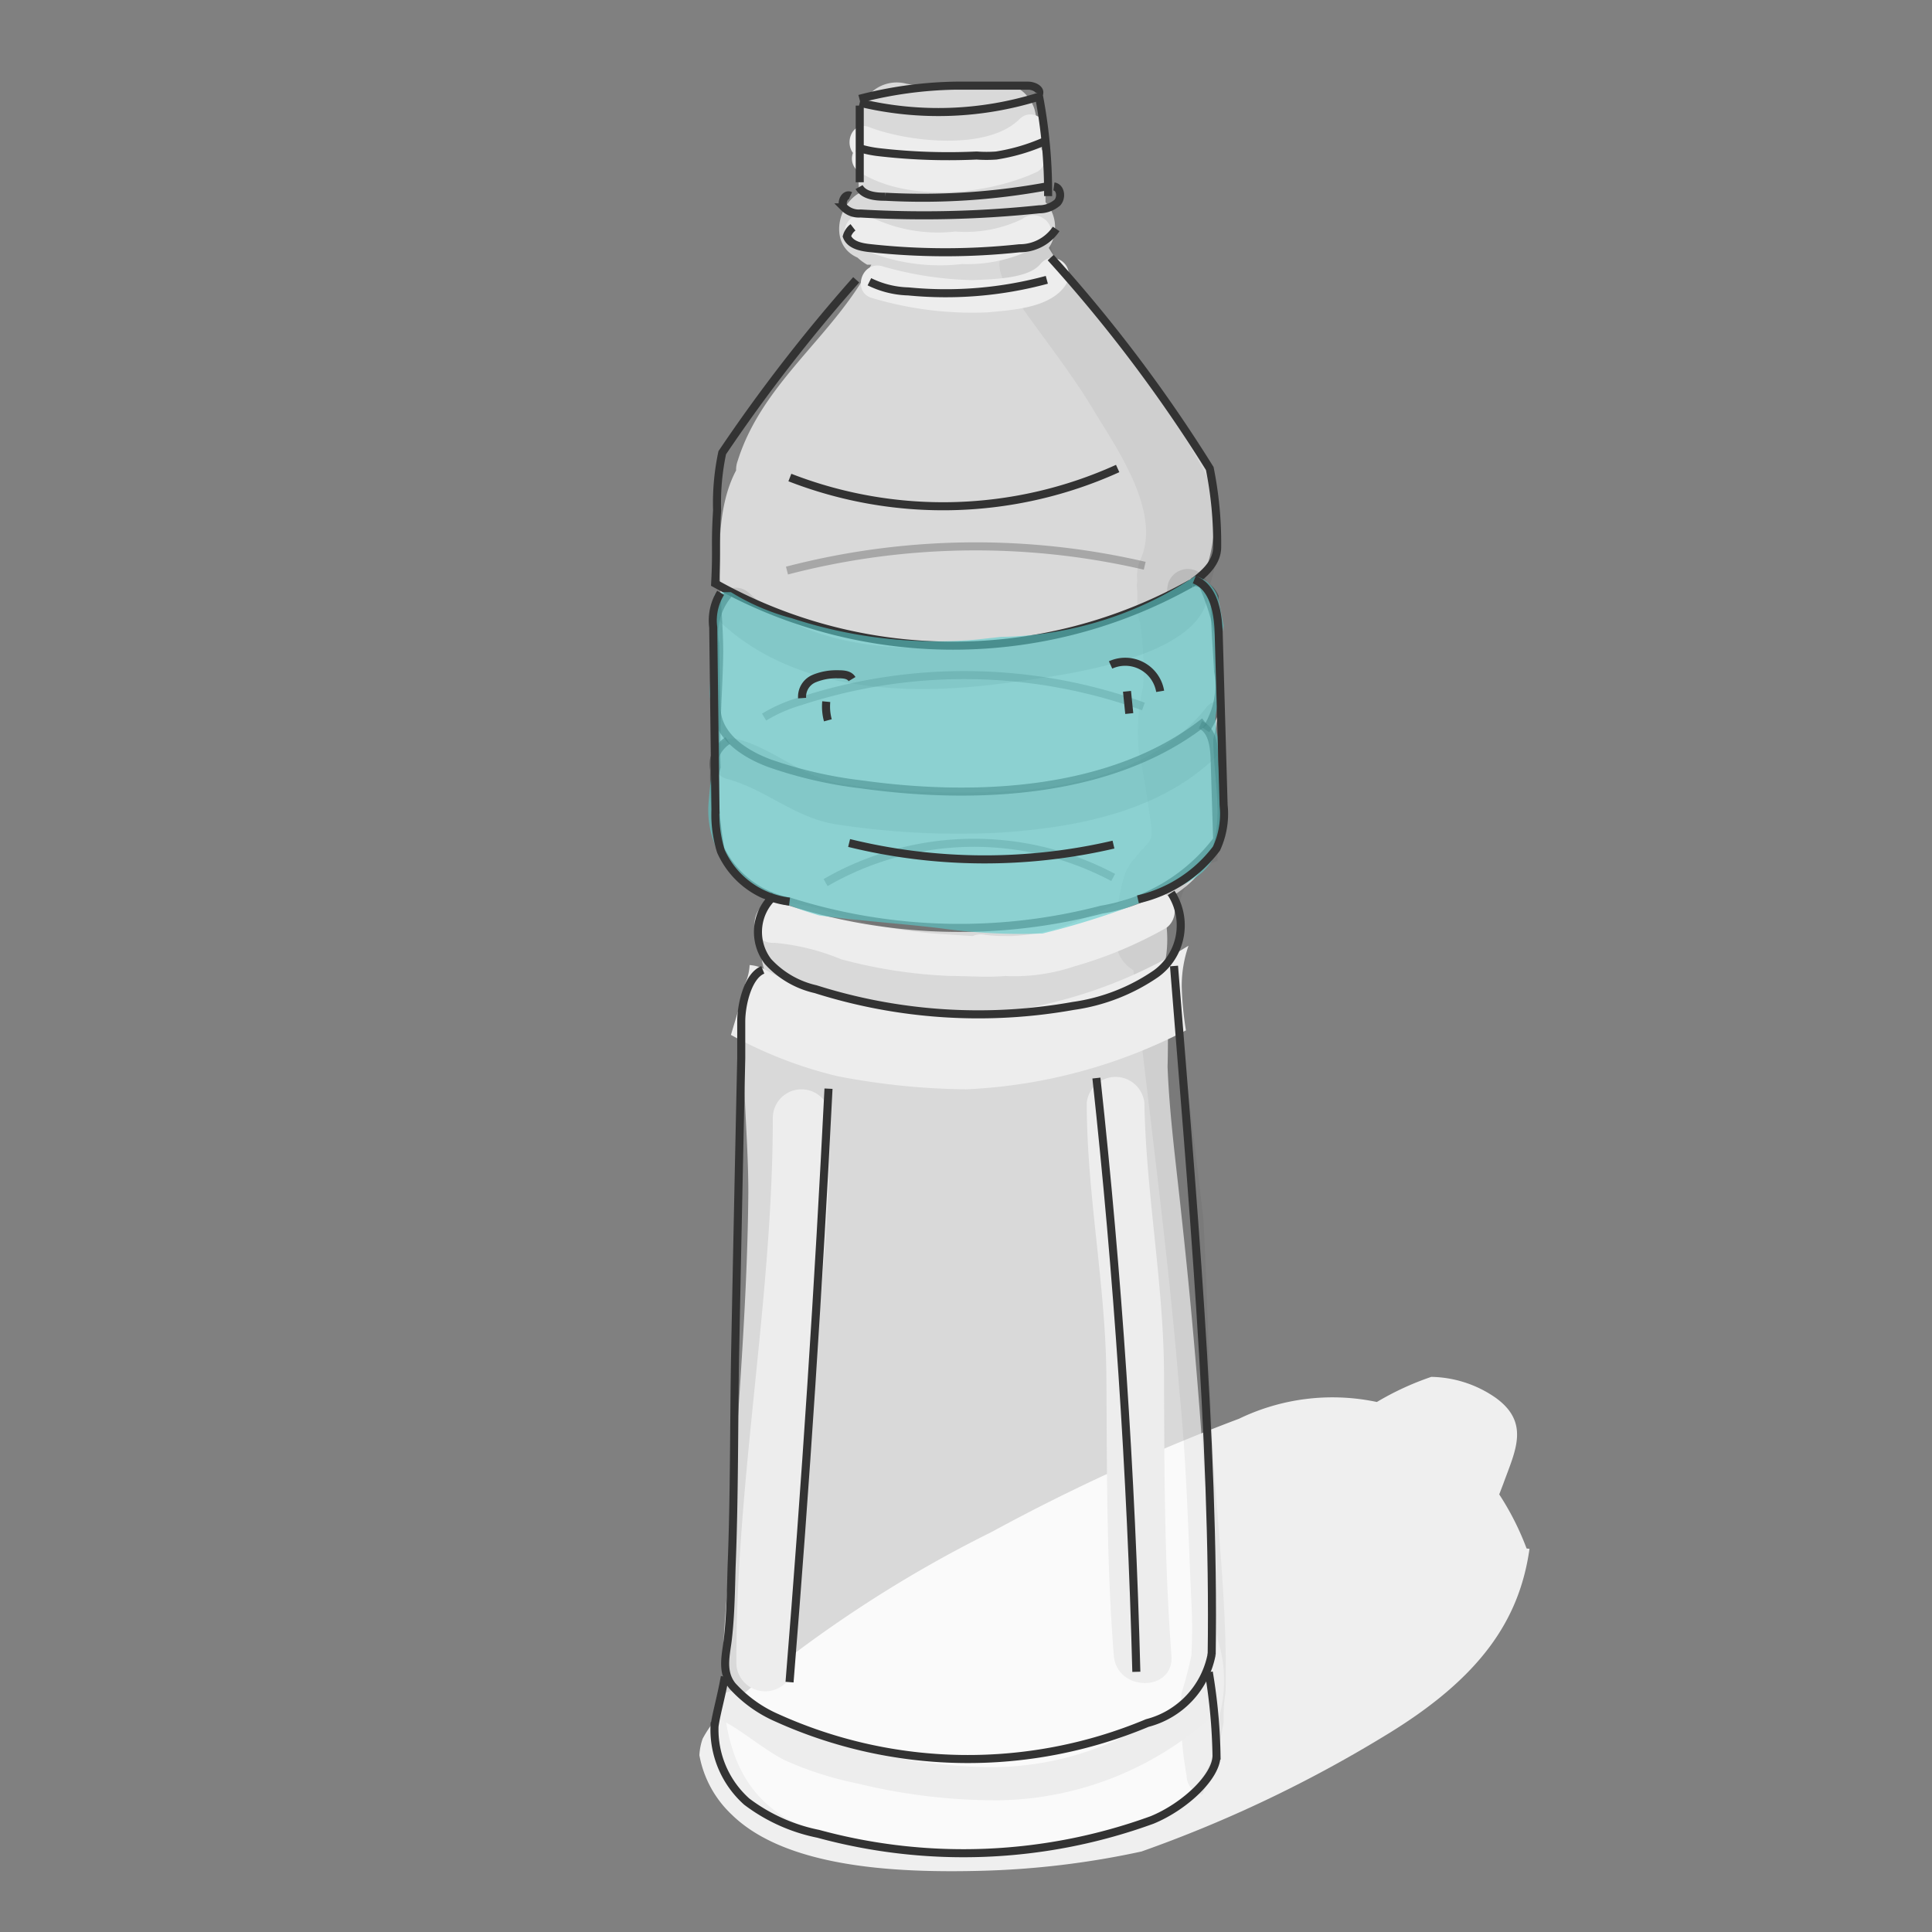 <svg id="Layer_1" data-name="Layer 1" xmlns="http://www.w3.org/2000/svg" viewBox="0 0 60 60"><rect x="0" y="0" width="60" height="60" fill="#808080" stroke="none"/><defs><style>.cls-1{fill:#efefef;}.cls-2{fill:#fff;opacity:0.7;}.cls-3{opacity:0.05;}.cls-4{fill:#020202;opacity:0.1;}.cls-5{fill:#ededed;}.cls-6,.cls-7,.cls-8{fill:none;stroke:#333;stroke-width:0.25px;}.cls-7,.cls-9{opacity:0.6;}.cls-8{opacity:0.3;}.cls-9{fill:#58cccc;}</style></defs><title>wastepage-b6-bottle</title><path class="cls-1" d="M47.41,48.09a8.56,8.56,0,0,0-.85-1.68l.13-.34c.36-1,.84-1.88-.24-2.66a3.6,3.6,0,0,0-2-.65,8.88,8.88,0,0,0-1.69.78,6.67,6.67,0,0,0-4.28.52,61,61,0,0,0-7.69,3.52,39.14,39.14,0,0,0-8.06,5.33A3.46,3.46,0,0,0,21.82,54a1.84,1.84,0,0,0-.1.51,3.36,3.36,0,0,0,1,1.84c1.73,1.7,5.29,1.81,7.73,1.75a26.6,26.6,0,0,0,5-.6,40.25,40.25,0,0,0,7.55-3.59c3-1.81,4.19-3.62,4.5-5.81Z"/><path class="cls-2" d="M37.81,53.49a.15.15,0,0,0,0,.07c0,2.88-3.37,3.57-5.63,3.89a11.12,11.12,0,0,1-3.72-.08,7.9,7.9,0,0,1-4.09-.93c-2.6-1.59-1.86-5.22-1.74-7.78.19-3.88.58-7.75.61-11.64,0-1.74-.22-3.52-.11-5.25a1.86,1.86,0,0,1,.67-1.4A3.58,3.58,0,0,1,23.7,30,3.21,3.21,0,0,1,23.87,28a3.31,3.31,0,0,1-1-.84,4.11,4.11,0,0,1-.49-3.32c-.05-1.23.07-2.49.08-3.6,0-1.67-.44-4.05.4-5.63a.82.82,0,0,1,.05-.3c.77-2.45,3-3.88,4.15-6.09l-.13,0h0A1.62,1.62,0,0,1,26.63,8c-.89-.39-.63-1.62.05-2a19.27,19.27,0,0,1,0-2.28A1.17,1.17,0,0,1,28.15,2.6a7.16,7.16,0,0,0,2.57,0,1.18,1.18,0,0,1,1.41.8,12.74,12.74,0,0,1,.34,2.88,1.16,1.16,0,0,1,.1,1.42,22.33,22.33,0,0,0,2.35,3.14,15.61,15.61,0,0,1,2,2.61,4.88,4.88,0,0,1,.32,4.76,7.49,7.49,0,0,1,.44,4.75s0,0,0,0c0,1.5.55,3.14-.62,4.36a3.43,3.43,0,0,1-1,.69,3.65,3.65,0,0,1,.12,1.88,31.65,31.65,0,0,1,.08,3.24c.06,1.53.27,3.07.43,4.6.33,3,.59,6.08.78,9.14a34.38,34.38,0,0,0,.35,4.06A4.21,4.21,0,0,1,37.81,53.49Z"/><path class="cls-3" d="M37,49.75A15.47,15.47,0,0,1,37,51.41a12,12,0,0,1-.31,1.18,10.91,10.91,0,0,0,.16,2.55.6.6,0,0,0,.49.59A8.72,8.72,0,0,0,38,53.48a4.85,4.85,0,0,1,.06-.92c.07-2.74-.3-5.5-.43-8.24-.1-2.16-.14-4.32-.26-6.48-.17-1.45-.34-2.91-.52-4.37-.09-.48-.19-1-.26-1.45a7.65,7.65,0,0,1-.12-1.85h0v-.05h0a4.5,4.5,0,0,0,.19-1.48,1.62,1.62,0,0,1,1.15-1.9c0-.38,0-.76,0-1.14a15.7,15.7,0,0,1,0-1.68,11.57,11.57,0,0,1-.29-1.16,7.13,7.13,0,0,1,.18-1.11,21,21,0,0,0-.1-2.85,1.07,1.07,0,0,0-.05-.32V18.4a.88.88,0,0,0,0-.17,5.25,5.25,0,0,0,.15-3,21.24,21.24,0,0,0-1.46-2.51,23.44,23.44,0,0,0-3.2-4.38,1.49,1.49,0,0,1-.46-1.17c-.89-.24-2,.67-1.34,1.65.91,1.38,2,2.67,2.82,4.08.7,1.13,2,3.07,1.36,4.47a1.3,1.3,0,0,0-.1.66,1.14,1.14,0,0,0,0,.33v.54a1.12,1.12,0,0,0,.09.44,10.45,10.45,0,0,1,.09,2,6,6,0,0,0-.13,2c.15.72.25,1.4.36,2.13s0,.56-.48,1.18a1.47,1.47,0,0,0-.31.48,6.26,6.26,0,0,0-.28,2,1.08,1.08,0,0,0,.54,1c.47,4.37,1.08,8.72,1.43,13.1C36.85,45.42,36.9,47.58,37,49.75Z"/><path class="cls-4" d="M36.25,18.31c0,.53-2,.94-2.39,1.05a19.46,19.46,0,0,1-3.4.66c-2.42.25-5.29.15-7.18-1.59-.6-.56-1.51.34-.9.9,2.37,2.2,5.91,2.29,8.94,1.87,1.52-.21,6.18-.73,6.21-2.89A.64.64,0,0,0,36.25,18.31Z"/><path class="cls-4" d="M37.79,23.3A2.09,2.09,0,0,1,38,21.79a.5.5,0,0,0-.55.2c-1.71,2.14-4.65,2.6-7.26,2.62a24.14,24.14,0,0,1-4.07-.27c-1.22-.2-2.06-1.09-3.24-1.39a.64.64,0,0,0-.34,1.23c1.27.33,2.14,1.24,3.49,1.43a24.92,24.92,0,0,0,5,.25c2.44-.16,5-.66,6.77-2.39Z"/><path class="cls-5" d="M35.74,27.67c-1,.29-1.88.84-2.86,1.15a6,6,0,0,1-1.47.25c-.29,0-.59,0-.89-.05a.62.62,0,0,0-.31.05L29.11,29a13.86,13.86,0,0,1-3.13-.6A6.55,6.55,0,0,0,24.05,28c-.82.05-.82,1.33,0,1.28a7,7,0,0,1,2.07.51,15.3,15.3,0,0,0,3.42.52c.55,0,1.12.05,1.68,0a5.86,5.86,0,0,0,2.15-.3,12.91,12.91,0,0,0,2.86-1.2A.64.64,0,0,0,35.74,27.67Z"/><path class="cls-5" d="M36.91,29.37A14.65,14.65,0,0,1,30,31.53a21.12,21.12,0,0,1-3.17-.3,11.17,11.17,0,0,1-3.15-1.16,1.24,1.24,0,0,0-.4-.1,1.64,1.64,0,0,1-.13.56c-.12.54-.29,1.07-.45,1.61A13.24,13.24,0,0,0,26,33.42a22.06,22.06,0,0,0,4,.41A16.4,16.4,0,0,0,36.83,32a10.28,10.28,0,0,1-.13-1.35A3.81,3.81,0,0,1,36.91,29.37Z"/><path class="cls-5" d="M36.15,42.76c0-2.86-.56-5.66-.61-8.51a.9.9,0,0,0-1.79,0c0,2.85.59,5.65.61,8.51s0,5.75.23,8.65c.09,1.14,1.88,1.15,1.79,0C36.16,48.51,36.16,45.67,36.15,42.76Z"/><path class="cls-5" d="M24,34.72c0,5.7-1.16,11.3-1.13,17a.9.9,0,0,0,1.79,0c0-5.67,1.1-11.27,1.12-17A.89.89,0,0,0,24,34.72Z"/><path class="cls-5" d="M37.78,51.86a.51.51,0,0,0-.22.13,9.41,9.41,0,0,1-6.92,2.89,17.56,17.56,0,0,1-3.95-.54,7.78,7.78,0,0,1-2.15-.77c-.53-.32-1-.72-1.55-1s-1.1.59-.51.89,1.22.86,1.88,1.2a10.64,10.64,0,0,0,2.28.73,18.13,18.13,0,0,0,4.4.52,10.11,10.11,0,0,0,6.84-2.83A12.08,12.08,0,0,1,37.78,51.86Z"/><path class="cls-5" d="M32.31,8.2c-.38.47-1.55.47-2.1.5a10.92,10.92,0,0,1-2.84-.44c-.64-.14-.91.84-.27,1a10.87,10.87,0,0,0,3.58.44c.74-.07,1.84-.13,2.35-.76S32.73,7.69,32.31,8.2Z"/><path class="cls-5" d="M31.75,6.8a4.06,4.06,0,0,1-2.08.39A4.77,4.77,0,0,1,27,6.72c-.58-.31-1.1.57-.51.88a6,6,0,0,0,3.39.6,4.57,4.57,0,0,0,2.57-.68C33,7.11,32.26,6.4,31.75,6.8Z"/><path class="cls-5" d="M32.23,4.54a.79.79,0,0,0,.15-.12c.47-.45-.25-1.18-.72-.72-1,1-3.5.7-4.66.25-.51-.2-.78.44-.51.8a.49.49,0,0,0,.21.6c1.5.94,3.93.71,5.48,0A.46.46,0,0,0,32.23,4.54Z"/><path class="cls-6" d="M26.59,8.69a51.33,51.33,0,0,0-4.16,5.37,7.51,7.51,0,0,0-.16,1.79c-.07,1.13,0,1.13-.06,2.27a15.1,15.1,0,0,0,14.78,0"/><path class="cls-7" d="M37,18.07a.79.79,0,0,1,.72.46c0,.78.07,1.55.11,2.33a2.51,2.51,0,0,1-.38,1.81"/><path class="cls-6" d="M32.63,8a45.87,45.87,0,0,1,4.94,6.55,11.67,11.67,0,0,1,.23,2.44c0,.52-.45.87-.81,1.14"/><path class="cls-6" d="M24.05,27.81a1.51,1.51,0,0,0-.2,2.05,2.85,2.85,0,0,0,1.48.86,16.73,16.73,0,0,0,8,.52,6,6,0,0,0,2.57-1,1.85,1.85,0,0,0,.47-2.51"/><path class="cls-6" d="M22.51,52.07c-.11.63-.26,1.12-.32,1.54a3,3,0,0,0,1,2.34,5.46,5.46,0,0,0,2.22,1,17.14,17.14,0,0,0,10.37-.43c1-.41,2-1.34,2-2a17.2,17.2,0,0,0-.24-2.59"/><path class="cls-6" d="M37.63,51.37a2.73,2.73,0,0,1-2,2.14,14.41,14.41,0,0,1-11.5-.16,4.05,4.05,0,0,1-1.39-1c-.36-.45-.18-1-.13-1.5.08-.72.09-1.46.11-2.18.09-2.21.07-4.42.11-6.63q.09-4.59.19-9.18l0-1.14c0-.51.2-1.41.67-1.6"/><path class="cls-6" d="M25.73,33.81Q25.27,43,24.52,52.24"/><path class="cls-6" d="M34.05,33.48q1,9.2,1.24,18.44"/><path class="cls-6" d="M36.46,30c.52,6.56,1.27,14.81,1.17,21.39"/><path class="cls-7" d="M37.41,22.41c-2.84,2.24-7.08,2.45-10.66,1.95a13.34,13.34,0,0,1-2.86-.66c-.75-.28-1.55-.8-1.63-1.6,0,0,0,.26,0,.31L22.21,20a1.89,1.89,0,0,1,.44-1.58"/><path class="cls-7" d="M37.28,22.51c.36.16.42.63.44,1l.08,2.57a5.66,5.66,0,0,1-3.59,2.17A17.45,17.45,0,0,1,24.52,28a3,3,0,0,1-2.15-1.64,13.28,13.28,0,0,1-.19-2.45,1,1,0,0,1,0-.35A1,1,0,0,1,22.6,23"/><path class="cls-6" d="M24.53,14.83a13.13,13.13,0,0,0,10.18-.28"/><path class="cls-8" d="M24.44,17.72a23.2,23.2,0,0,1,11.11-.15"/><path class="cls-8" d="M23.73,22.27a4.65,4.65,0,0,1,1.12-.49,16.36,16.36,0,0,1,10.66.16"/><path class="cls-8" d="M25.64,27.41a9.21,9.21,0,0,1,8.93-.16"/><path class="cls-6" d="M27,8.75a2.9,2.9,0,0,0,1.21.3,12,12,0,0,0,4.3-.36"/><path class="cls-6" d="M26.7,3.19A10.44,10.44,0,0,0,32.27,3a16.07,16.07,0,0,1,.28,3.09"/><path class="cls-6" d="M26.7,3.28V5.66"/><path class="cls-6" d="M26.49,7.06a.54.54,0,0,0-.19.28c.11.28.46.34.76.37a21.44,21.44,0,0,0,4.6,0,1.36,1.36,0,0,0,1.14-.6"/><path class="cls-6" d="M26.68,5.81c.15.27.52.3.82.3a21.23,21.23,0,0,0,5-.32"/><path class="cls-6" d="M26.41,6.08c-.17-.08-.31.21-.2.36a.65.65,0,0,0,.51.19,34.28,34.28,0,0,0,5.55-.13.87.87,0,0,0,.57-.21c.14-.16.1-.47-.11-.5"/><path class="cls-6" d="M26.62,4.58a3.45,3.45,0,0,0,.71.15,18.77,18.77,0,0,0,3,.1,4.16,4.16,0,0,0,.61,0,6,6,0,0,0,1.52-.45"/><path class="cls-6" d="M26.69,3.07a12.59,12.59,0,0,1,3-.41l1.24,0,1,0c.16,0,.39.1.34.25"/><path class="cls-9" d="M38,19.43l-.15-.77a1,1,0,0,0-.73-.77,11.08,11.08,0,0,1-2.3,1.18,11.24,11.24,0,0,1-3.74.71l-.73.08a14.42,14.42,0,0,1-5.76-.66,7.05,7.05,0,0,1-1.89-.81h-.11l-.15,0h0a.81.81,0,0,0-.25.08c0,1-.11,2-.15,3,0,.6.29,1,.24,1.57A14.79,14.79,0,0,0,22,25,2.87,2.87,0,0,0,24,27.9a10.82,10.82,0,0,0,1.44.53c1.26.17,2.53.25,3.78.4a17.86,17.86,0,0,0,3.16.16A25.26,25.26,0,0,0,36.7,27.5c1.13-.54,1.24-1.25,1.19-2.45,0-.73-.08-1.44-.06-2.15a.87.87,0,0,1-.07-.37v-.09a.75.75,0,0,1,0-.26,3.4,3.4,0,0,1,.13-.58.63.63,0,0,1,.09-.22c0-.41-.05-.83-.07-1.24A5.62,5.62,0,0,1,38,19.43Z"/><path class="cls-6" d="M26.37,26.18a17.66,17.66,0,0,0,8.21.05"/><path class="cls-6" d="M24.91,21.68a.61.61,0,0,1,.36-.6,1.79,1.79,0,0,1,.73-.14c.17,0,.37,0,.46.15"/><path class="cls-6" d="M34.49,20.65a1.1,1.1,0,0,1,1.54.82"/><path class="cls-6" d="M25.66,21.79a1.63,1.63,0,0,0,.05.58"/><path class="cls-6" d="M35,21.47l.07.69"/><path class="cls-6" d="M22.38,18.41a1.63,1.63,0,0,0-.23,1.07l.07,5.66a3.78,3.78,0,0,0,.17,1.3A2.67,2.67,0,0,0,24.52,28"/><path class="cls-6" d="M37.09,18c.63.25.75,1.08.76,1.76L38,25a2.58,2.58,0,0,1-.22,1.35,4.22,4.22,0,0,1-2.44,1.58"/></svg>